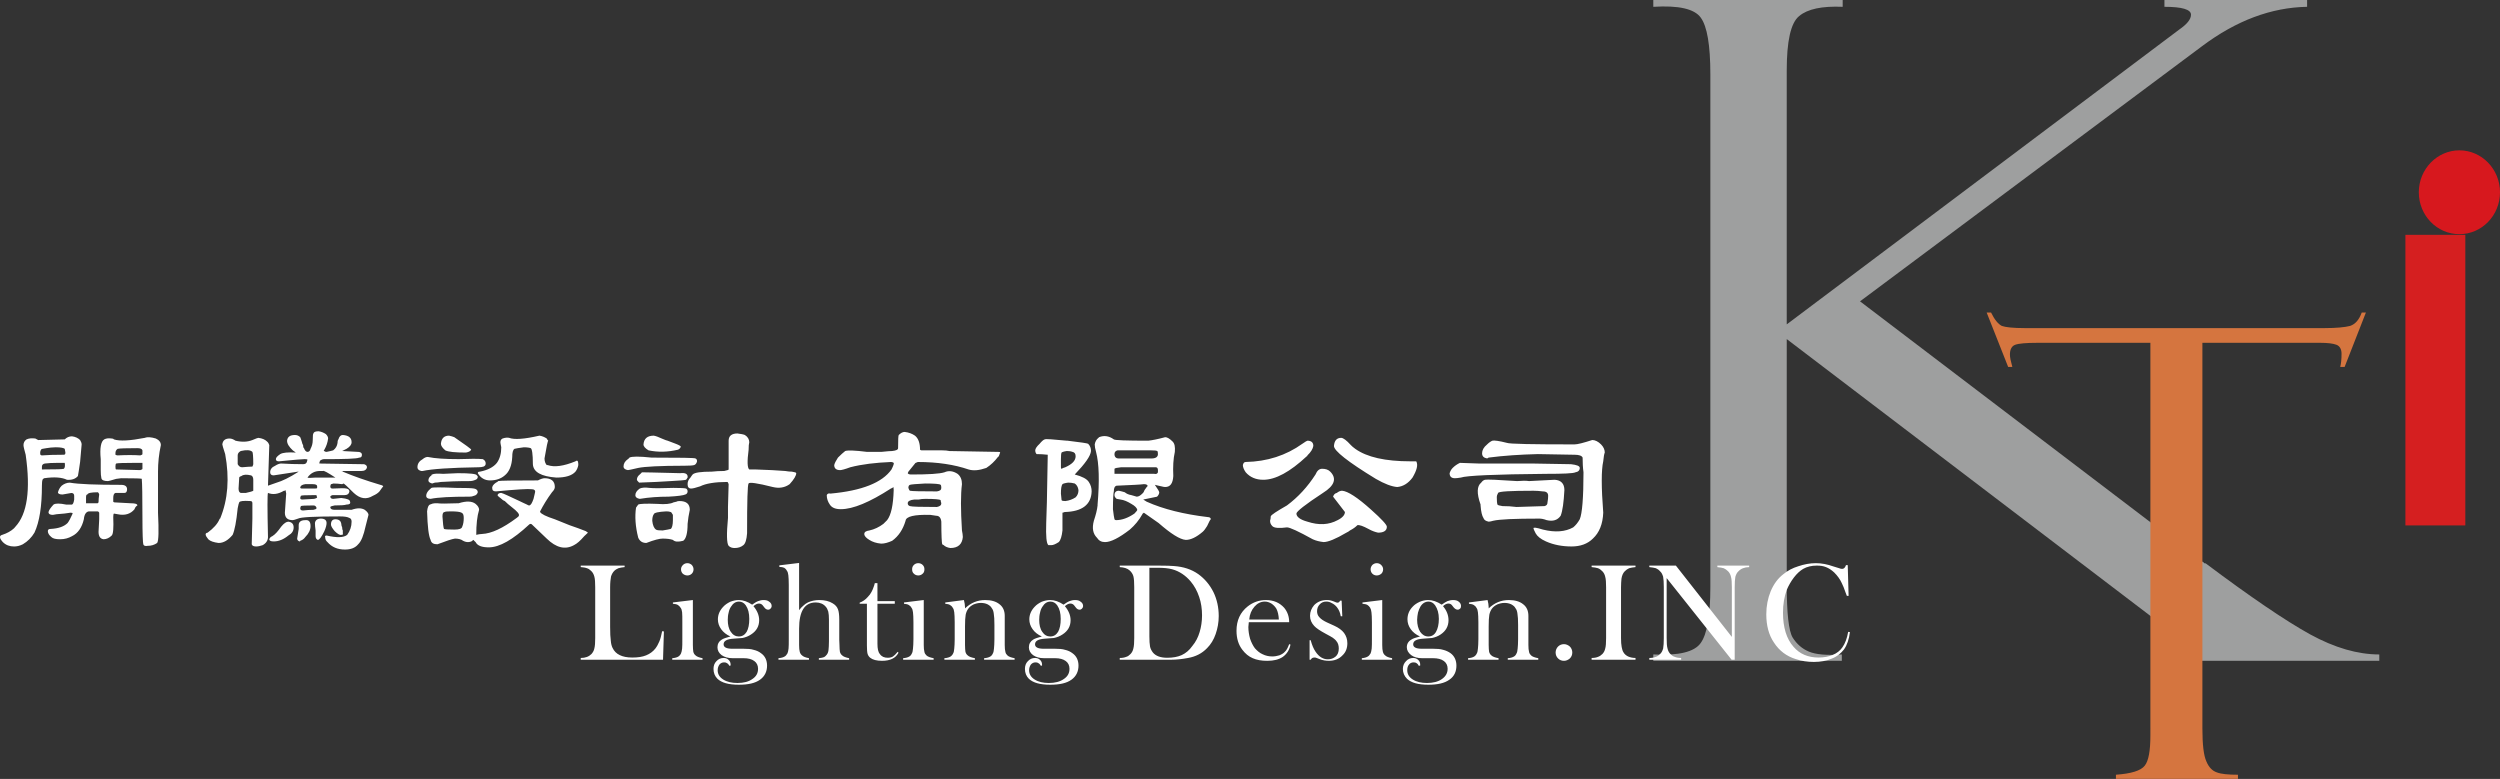 <?xml version="1.0" encoding="utf-8"?>
<!-- Generator: Adobe Illustrator 15.0.0, SVG Export Plug-In . SVG Version: 6.00 Build 0)  -->
<!DOCTYPE svg PUBLIC "-//W3C//DTD SVG 1.1//EN" "http://www.w3.org/Graphics/SVG/1.1/DTD/svg11.dtd">
<svg version="1.1" id="Layer_1" xmlns="http://www.w3.org/2000/svg" xmlns:xlink="http://www.w3.org/1999/xlink" x="0px" y="0px"
	 width="322.894px" height="100.601px" viewBox="0 0 322.894 100.601" enable-background="new 0 0 322.894 100.601"
	 xml:space="preserve">
<rect x="0" y="0" width="322.894" height="100.601" fill="#333333" stroke="none"/>
<g>
	<path fill="#9E9F9F" d="M213.534,0h24.463v0.879c-2.665-0.114-4.535,0.283-5.613,1.19c-1.104,0.879-1.614,3.26-1.614,7.059v32.768
		l50.683-38.069c1.021-0.709,1.531-1.333,1.531-1.928c0-0.68-1.162-1.02-3.431-1.02V0h18.426v0.879
		c-4.649,0.085-9.156,1.786-13.55,5.074L240.236,38.92l44.051,33.505c0.056,0.057,0.113,0.085,0.198,0.142
		c0.085,0,0.142,0.058,0.17,0.143c0.057,0.056,0.142,0.056,0.227,0.056c5.783,4.337,10.29,7.399,13.466,9.156
		c3.202,1.758,6.179,2.607,8.956,2.607v0.822h-29.026v-0.822c2.58,0,3.884-0.282,3.884-0.85c0-0.51-1.077-1.559-3.203-3.203
		l-48.188-36.681v31.72c0,3.685,0.255,5.981,0.765,6.831c0.539,0.851,1.219,1.446,2.098,1.815c0.851,0.367,2.296,0.51,4.252,0.367
		v0.822h-24.35v-0.822c3.26,0.17,5.301-0.312,6.123-1.474c0.822-1.134,1.247-3.543,1.247-7.2V9.609c0-3.798-0.425-6.236-1.247-7.341
		c-0.822-1.134-2.863-1.588-6.123-1.389V0z"/>
	<path fill="#D5753F" d="M305.575,40.365l-2.75,7.03h-0.567c0.114-0.425,0.171-0.992,0.171-1.701c0-0.595-0.227-0.992-0.651-1.162
		c-0.454-0.17-1.134-0.255-2.099-0.255h-15.222v49.861c0,2.041,0.17,3.459,0.51,4.196c0.312,0.765,0.766,1.218,1.332,1.417
		c0.567,0.227,1.503,0.312,2.75,0.312v0.538h-15.761v-0.538c1.956-0.142,3.204-0.511,3.714-1.162
		c0.511-0.623,0.737-1.955,0.737-3.94V44.277H263.14c-1.445,0-2.409,0.085-2.863,0.255c-0.453,0.17-0.68,0.595-0.68,1.276
		c0,0.34,0.112,0.878,0.312,1.587h-0.539l-2.778-7.03h0.567c0.454,0.935,0.936,1.502,1.389,1.729
		c0.454,0.17,1.446,0.284,2.978,0.284h38.721c1.531,0,2.636-0.114,3.288-0.284c0.68-0.227,1.162-0.794,1.502-1.729H305.575z"/>
	<path fill-rule="evenodd" clip-rule="evenodd" fill="#D7181E" d="M317.65,19.417c2.892,0,5.244,2.438,5.244,5.414
		c0,3.005-2.353,5.414-5.244,5.414c-2.891,0-5.243-2.409-5.243-5.414C312.407,21.855,314.759,19.417,317.65,19.417"/>
	<rect x="310.677" y="30.331" fill-rule="evenodd" clip-rule="evenodd" fill="#D51F20" width="7.738" height="37.531"/>
	<g>
		<path fill="#FFFFFF" d="M4.564,56.637C4.11,56.58,3.742,56.608,3.43,56.75c-0.255,0.17-0.397,0.424-0.397,0.737
			c0,0.198,0.113,0.624,0.283,1.247c0.652,4.563,0.199,7.654-1.332,9.298c0,0-0.057,0.057-0.17,0.198
			c-0.397,0.369-0.907,0.651-1.531,0.851C0.085,69.137,0,69.222,0,69.364c0,0.199,0.142,0.397,0.368,0.652
			c0.397,0.396,0.879,0.566,1.446,0.566c0.368,0,0.737-0.085,1.134-0.283c0.623-0.368,1.134-0.879,1.502-1.503
			c0.652-1.389,0.964-3.43,0.964-6.065c0-0.397,0.028-0.652,0.085-0.766c0-0.057,0.085-0.142,0.198-0.198
			c1.333-0.198,2.297-0.113,2.948,0.198c0.624,0.057,1.106-0.113,1.418-0.481c0.056-0.255,0.142-0.852,0.283-1.814l0.199-2.268
			c0-0.198-0.085-0.369-0.199-0.567c-0.255-0.255-0.595-0.425-1.049-0.482c-0.368,0-0.68,0.142-0.935,0.397
			c-2.098,0.057-3.231,0.085-3.43,0.085L4.564,56.637z M5.414,58.819c-0.057,0-0.142-0.028-0.198-0.085
			c-0.057-0.255-0.029-0.482,0.085-0.652c0-0.085,0.226-0.141,0.68-0.198C6.349,57.827,6.775,57.77,7.2,57.77
			c0.652,0,1.02,0.085,1.162,0.199c0,0,0.028,0.17,0.085,0.481c0,0.198-0.057,0.283-0.198,0.283
			C7.058,58.734,6.094,58.763,5.414,58.819 M7.398,59.783h0.964c0.057,0.369,0.028,0.624-0.113,0.765
			c-0.17,0.058-1.078,0.085-2.665,0.085h-0.17v-0.367c0-0.198,0.113-0.341,0.368-0.397C6.236,59.811,6.775,59.783,7.398,59.783
			 M8.532,65.168c-0.822-0.17-1.361-0.17-1.616,0c-0.368,0.397-0.595,0.709-0.652,0.964c0,0.256,0.199,0.368,0.567,0.368
			c0.057,0,0.227-0.027,0.482-0.085c0.766-0.057,1.361-0.112,1.786-0.198c0.198,0,0.283,0.028,0.283,0.113
			c-0.255,0.567-0.453,0.964-0.651,1.219c-0.454,0.454-1.163,0.709-2.183,0.766c-0.255,0-0.369,0.085-0.369,0.284
			c0,0.255,0.142,0.51,0.454,0.765c0.198,0.199,0.567,0.284,1.134,0.284c0.595,0,1.077-0.143,1.53-0.397
			c0.766-0.369,1.276-1.105,1.531-2.183c0.057-0.624,0.284-0.964,0.652-1.021h1.134c0.057,0,0.142,0.057,0.198,0.17v0.851
			l-0.085,1.616c0,0.566,0.199,0.906,0.652,0.964c0.369,0,0.737-0.17,1.049-0.482c0.199-0.199,0.255-0.964,0.199-2.381
			c0-0.255,0.028-0.396,0.085-0.454l0.482,0.085c0.935,0.199,1.672-0.027,2.182-0.651c0.057-0.198,0.17-0.368,0.369-0.482
			c0-0.198-0.284-0.283-0.851-0.283l-2.097-0.114c-0.057,0-0.114-0.027-0.17-0.085v-0.481c0-0.368,0.085-0.595,0.283-0.651h1.134
			c0.255,0,0.368-0.171,0.368-0.481c0-0.369-0.255-0.567-0.765-0.567c-3.288,0-5.499-0.085-6.633-0.284
			c-0.369,0-0.737,0.143-1.049,0.397c-0.255,0.255-0.397,0.539-0.482,0.85c0,0.171,0.199,0.284,0.596,0.284l1.133-0.198
			c0.256,0,0.369,0.142,0.369,0.368v0.482c-0.057,0.367-0.142,0.595-0.284,0.651H8.532z M11.112,64.602v-0.369
			c0-0.255,0.056-0.368,0.17-0.368c0.085-0.198,0.51-0.284,1.332-0.284c0.057,0,0.142,0.086,0.198,0.284
			c-0.056,0.368-0.085,0.709-0.085,1.02c0,0-0.056,0.058-0.113,0.114h-1.502V64.602z M14.428,56.637
			c-0.397-0.057-0.709-0.029-0.964,0.113c-0.425,0.255-0.595,1.105-0.453,2.55v1.417c0,0.454,0.028,0.795,0.085,1.05
			c0.057,0.255,0.34,0.369,0.85,0.369c0.057,0,0.425-0.086,1.049-0.284c0.057,0,0.284-0.028,0.652-0.085
			c1.786,0,2.665,0.028,2.665,0.085c0.056,0.596,0.085,2.239,0.085,4.933c0,2.154,0.056,3.345,0.113,3.515
			c0.057,0.198,0.255,0.256,0.567,0.198c0.454,0,0.85-0.113,1.219-0.368c0.198-0.256,0.227-1.56,0.113-3.912v-5.301
			c0-1.134,0.114-2.268,0.369-3.43c-0.057,0-0.057,0,0,0c0-0.369-0.227-0.652-0.652-0.85c-0.567-0.17-1.049-0.227-1.418-0.085
			c-1.899,0.368-3.231,0.453-3.996,0.198C14.655,56.665,14.542,56.637,14.428,56.637 M17.376,59.783h1.021v0.765
			c0,0.058-0.085,0.114-0.284,0.17l-3.118-0.085c-0.057,0-0.085-0.141-0.085-0.367c0-0.198,0.028-0.341,0.085-0.397
			C15.194,59.811,15.987,59.783,17.376,59.783 M17.745,57.883c0.368,0,0.595,0.086,0.652,0.283v0.482
			c0,0.057-0.085,0.114-0.284,0.17c-0.822-0.056-1.786-0.056-2.919,0c-0.086,0-0.171-0.028-0.284-0.085v-0.198
			c0-0.255,0.085-0.425,0.284-0.566C15.449,57.912,16.299,57.883,17.745,57.883 M44.192,58.251c0,0,0.17-0.085,0.567-0.282
			c0.425-0.256,0.652-0.539,0.652-0.852c0-0.566-0.369-0.878-1.134-0.935c-0.255,0-0.454,0.17-0.567,0.567
			c-0.057,0.057-0.113,0.198-0.113,0.454c-0.057,0.396-0.227,0.708-0.567,0.963c-0.17,0.058-0.454,0.114-0.851,0.199
			c-0.17,0-0.311-0.085-0.368-0.199c0,0,0.028-0.027,0.085-0.085c0.255-0.453,0.425-0.935,0.482-1.445
			c0-0.17-0.085-0.369-0.284-0.567c-0.255-0.17-0.567-0.312-0.935-0.369c-0.397,0-0.624,0.085-0.68,0.284
			c-0.057,0.056-0.085,0.34-0.085,0.85c0,0.454-0.114,0.822-0.284,1.134c-0.057,0.255-0.198,0.396-0.397,0.396
			c-0.17,0-0.34-0.17-0.453-0.482c-0.085-0.057-0.114-0.198-0.114-0.396c-0.056-0.057-0.113-0.198-0.17-0.454
			c-0.085-0.255-0.142-0.453-0.198-0.566c-0.199-0.199-0.425-0.284-0.681-0.284c-0.623,0-0.963,0.227-1.02,0.737
			c0,0.397,0.255,0.793,0.737,1.247l0.397,0.284c-1.021-0.057-1.673,0-2.013,0.198c-0.368,0.255-0.567,0.454-0.567,0.651
			c0,0.199,0.142,0.284,0.397,0.284c1.956-0.198,3.062-0.284,3.317-0.284c0.255,0,0.368,0.029,0.368,0.086
			c-0.056,0.198-0.085,0.283-0.085,0.283c-0.057,0.198-0.227,0.283-0.482,0.283c-0.935,0-1.899-0.028-2.834-0.085
			c-0.199,0-0.454,0.085-0.766,0.284c-0.453,0.198-0.652,0.48-0.652,0.85c0,0.255,0.142,0.397,0.454,0.397l3.146-0.482h0.085
			c-1.19,0.766-2.154,1.22-2.834,1.417l-1.134,0.397l0.17-5.244c-0.057-0.17-0.142-0.34-0.284-0.454
			c-0.255-0.255-0.623-0.425-1.133-0.481c-0.057,0-0.312,0.085-0.766,0.283c-0.623,0.254-1.36,0.283-2.182,0.085
			c-0.256-0.17-0.511-0.283-0.766-0.283c-0.567,0-0.879,0.255-0.935,0.765c0,0.057,0.113,0.481,0.368,1.247
			c0.567,3.09,0.369,5.868-0.652,8.334c-0.056,0-0.085,0.028-0.085,0.085c-0.255,0.595-0.765,1.162-1.53,1.729
			c-0.369,0.058-0.341,0.341,0.085,0.852c0.255,0.255,0.708,0.396,1.332,0.481c0.652,0,1.247-0.368,1.814-1.049
			c0.255-0.566,0.482-1.701,0.652-3.43c0.085-0.425,0.142-0.681,0.198-0.767c0.057-0.17,0.539-0.226,1.418-0.17
			c0.198,0,0.283,0.085,0.283,0.284v1.984c-0.056,2.098-0.085,3.203-0.085,3.316c0.057,0.198,0.255,0.283,0.567,0.283
			c0.255,0,0.539-0.057,0.851-0.17c0.453-0.255,0.68-0.624,0.68-1.049c-0.085-3.685-0.085-5.556,0-5.697
			c0.623,0.255,1.304,0.17,2.069-0.284h0.114l0.085-0.085c0,0,0.028,0.143,0.085,0.454l-0.17,2.466c0,0.652,0.34,0.964,1.02,0.964
			c0.085,0,0.283-0.057,0.68-0.198c0.369-0.198,2.183-0.283,5.414-0.283c0.567,0,0.964,0.056,1.219,0.198
			c0.199,0.057,0.284,0.227,0.284,0.481c0,0.624-0.199,1.19-0.567,1.701c-0.454,0.368-1.332,0.397-2.665,0.085
			c-0.17,0-0.255,0.085-0.17,0.283c0,0.199,0.085,0.397,0.284,0.567c0.567,0.651,1.304,0.964,2.267,0.964
			c0.766,0,1.333-0.228,1.701-0.681c0.397-0.368,0.709-1.162,0.964-2.353l0.369-1.446c0-0.17-0.142-0.396-0.482-0.651
			c-0.426-0.255-0.993-0.255-1.701,0h-2.183c-0.368,0-0.567-0.113-0.567-0.368c0.057-0.085,0.255-0.143,0.567-0.199
			c0.766,0,1.276-0.028,1.531-0.113c0.368,0,0.538-0.113,0.453-0.369c0-0.255-0.368-0.396-1.133-0.481l-1.049,0.114
			c-0.227,0-0.369-0.114-0.369-0.284c0-0.057,0.085-0.142,0.284-0.198h1.53c0.369,0,0.596-0.142,0.652-0.482
			c0-0.17-0.113-0.312-0.368-0.367c-0.199-0.058-0.794-0.058-1.814,0c-0.199,0-0.284-0.085-0.284-0.284
			c0-0.058,0.029-0.17,0.085-0.283c0.085,0,0.17-0.029,0.284-0.085c0.397,0,0.765,0.028,1.162,0.085c0,0,0.057-0.029,0.17-0.085
			c0.085,0,0.51,0.396,1.332,1.219c0.822,0.766,1.644,0.878,2.466,0.368c0.397-0.17,0.681-0.368,0.851-0.567
			c0.255-0.367,0.425-0.595,0.482-0.651c0-0.058-0.114-0.143-0.369-0.198c-1.899-0.567-3.515-1.134-4.847-1.701
			c0-0.057-0.057-0.085-0.198-0.085h1.53h1.049c0.425,0,0.68-0.17,0.737-0.481c0-0.198-0.113-0.312-0.368-0.397l-5.585-0.085
			c-0.198,0-0.255-0.028-0.198-0.085c0,0,0.028-0.113,0.085-0.283c0.085-0.057,0.198-0.142,0.397-0.199
			c2.834,0,4.393-0.057,4.649-0.197c0.255,0,0.368-0.114,0.368-0.369c0-0.198-0.113-0.312-0.368-0.368L44.192,58.251z M31.266,60.35
			c-0.255,0-0.425-0.143-0.567-0.397v-1.134c0-0.255,0.142-0.425,0.397-0.567c0.737-0.17,1.247-0.141,1.502,0.114
			c0.057,0.056,0.114,0.595,0.114,1.587c0,0.085-0.057,0.17-0.114,0.312C32.343,60.265,31.918,60.292,31.266,60.35 M31.748,63.667
			h-0.284h-0.368c-0.199-0.057-0.284-0.256-0.284-0.566l0.085-1.418c0-0.057,0.085-0.142,0.284-0.198
			c0.255-0.199,0.652-0.228,1.247-0.085c0.17,0.056,0.284,0.255,0.284,0.566v1.417C32.627,63.44,32.315,63.553,31.748,63.667
			 M40.875,65.566v0.085c0,0.085-0.141,0.141-0.396,0.198c-0.426,0-0.879,0.028-1.333,0.085c-0.255,0-0.368-0.085-0.368-0.283
			c0-0.057,0.028-0.143,0.085-0.284c0.057-0.056,0.595-0.085,1.616-0.085C40.677,65.282,40.79,65.367,40.875,65.566 M40.96,64.233
			L40.96,64.233c0,0.057-0.141,0.142-0.396,0.199l-1.503,0.085c-0.198,0-0.283-0.058-0.283-0.199c0-0.056,0.028-0.141,0.085-0.283
			c0.057-0.057,0.595-0.085,1.616-0.085h0.396C40.875,64.006,40.904,64.12,40.96,64.233 M40.96,62.901v0.114
			c0,0.056-0.085,0.085-0.283,0.085h-1.701c-0.085,0-0.142-0.029-0.198-0.085c0-0.257,0.227-0.427,0.652-0.482h0.964
			c0.368,0,0.566,0.085,0.566,0.283V62.901z M40.762,61.682c-0.624,0.057-0.964,0.057-1.049,0c0.397-0.567,0.936-0.851,1.616-0.851
			h0.397c0.056-0.085,0.595,0.198,1.587,0.851H40.762z M37.247,67.379c-0.255,0-0.567,0.198-0.935,0.652
			c-0.397,0.567-0.766,0.992-1.134,1.219c-0.199,0.085-0.34,0.198-0.397,0.397c0,0.198,0.198,0.283,0.567,0.283
			c0.652,0,1.275-0.256,1.899-0.766c0.454-0.255,0.68-0.596,0.68-1.049C37.927,67.692,37.701,67.437,37.247,67.379 M38.579,68.315
			l-0.198,1.248c0,0.17,0.113,0.311,0.312,0.368c0.056,0,0.085-0.028,0.085-0.085c0.255-0.085,0.482-0.228,0.652-0.482
			c0.453-0.453,0.68-0.935,0.68-1.417c0-0.567-0.227-0.822-0.68-0.766c-0.567,0-0.851,0.227-0.851,0.651V68.315z M40.762,68.514
			v0.736c0,0.255,0.113,0.425,0.283,0.482c0.199,0,0.482-0.369,0.851-1.134c0.198-0.454,0.283-0.794,0.283-1.05
			c0-0.368-0.255-0.566-0.737-0.566c-0.453,0-0.708,0.198-0.765,0.566C40.677,67.805,40.705,68.117,40.762,68.514 M44.192,68.117
			c-0.085-0.17-0.113-0.34-0.113-0.454c-0.057-0.396-0.312-0.595-0.766-0.595c-0.368,0-0.567,0.227-0.567,0.68
			c0,0.199,0.17,0.482,0.482,0.852c0.369,0.367,0.68,0.538,0.851,0.481c0.198,0,0.255-0.057,0.198-0.199v-0.367
			C44.22,68.429,44.192,68.315,44.192,68.117 M59.244,59.3c-1.729,0-3.062-0.085-3.997-0.282c-0.198,0-0.425,0.085-0.652,0.282
			c-0.453,0.256-0.68,0.596-0.68,1.05c0,0.255,0.17,0.396,0.482,0.481h0.198c1.134-0.255,3.543-0.425,7.2-0.481
			c0.255,0,0.482-0.028,0.652-0.085c0.198-0.085,0.284-0.198,0.284-0.397c0-0.255-0.114-0.425-0.369-0.567
			C61.738,59.244,60.69,59.244,59.244,59.3 M58.847,63.015c-1.899-0.086-2.948-0.086-3.118,0c-0.085,0.056-0.198,0.17-0.397,0.367
			c-0.17,0.198-0.283,0.426-0.283,0.652c0,0.255,0.198,0.397,0.567,0.397c0.963-0.199,2.636-0.284,5.045-0.284
			c0.199,0,0.369-0.028,0.567-0.113c0.255-0.057,0.397-0.198,0.482-0.454c0-0.255-0.17-0.425-0.482-0.48
			C60.973,63.042,60.179,63.015,58.847,63.015 M67.096,64.714c-1.332-0.623-2.098-0.991-2.353-1.048
			c-0.255,0-0.425,0.085-0.482,0.283c0,0.057,0.114,0.198,0.369,0.368c0.198,0.199,0.397,0.341,0.567,0.396
			c0.255,0.256,0.538,0.512,0.878,0.767c0.737,0.566,1.049,0.935,0.936,1.134c0,0.056-0.085,0.141-0.284,0.283
			c-1.785,1.332-3.259,2.013-4.45,2.068c-0.255,0-0.51,0.058-0.765,0.114c0-1.333,0.113-2.41,0.368-3.231
			c0-0.255-0.142-0.511-0.453-0.766c-0.454-0.369-1.191-0.396-2.183-0.085c-1.531,0.057-2.438,0.057-2.75,0h-0.312
			c-0.17,0-0.396,0.057-0.651,0.17c-0.199,0.085-0.312,0.368-0.369,0.879c0.057,1.956,0.198,3.175,0.454,3.686
			c0.085,0.396,0.368,0.566,0.878,0.566c1.134-0.426,1.871-0.681,2.268-0.736c0.425,0,0.794,0.085,1.049,0.283
			c0.425,0.227,0.85,0.227,1.219,0c0-0.085,0.028-0.113,0.113-0.113c0.057,0.056,0.142,0.17,0.284,0.283
			c0.226,0.454,0.793,0.68,1.7,0.68c1.389,0,3.118-0.992,5.216-2.948c0.057-0.056,0.114-0.085,0.199-0.085
			c0.056,0,0.113,0.029,0.17,0.085c0.255,0.256,0.907,0.852,1.899,1.815c1.219,1.189,2.381,1.474,3.515,0.85
			c0.397-0.198,0.822-0.566,1.332-1.162c0.255-0.227,0.425-0.396,0.482-0.454c0,0-0.113-0.085-0.283-0.197
			c-0.652-0.255-1.333-0.511-2.098-0.767l-1.899-0.765c-1.134-0.368-1.758-0.68-1.9-0.936v-0.085
			c0.397-0.766,0.879-1.588,1.531-2.467c0.255-0.255,0.369-0.48,0.369-0.68c0-0.765-0.454-1.134-1.333-1.134
			c-0.17,0-0.482,0.085-0.85,0.283c-3.232,0-4.932,0.028-5.131,0.086c-0.056,0.085-0.141,0.142-0.283,0.197
			c-0.369,0.255-0.539,0.511-0.482,0.767c0,0.255,0.17,0.367,0.482,0.367c2.664-0.255,4.195-0.34,4.564-0.282
			c0.368,0,0.538,0.141,0.481,0.396c0,0.058-0.085,0.341-0.198,0.852c-0.198,0.566-0.368,0.85-0.567,0.85
			c-0.057,0-0.17-0.028-0.283-0.113C67.663,64.999,67.351,64.829,67.096,64.714 M58.195,66.047c0.765,0,1.219,0.057,1.417,0.17
			c0.199,0.086,0.284,0.283,0.284,0.681c0,0.425-0.057,0.822-0.199,1.134c-0.056,0.255-0.396,0.368-1.02,0.368
			c-0.765,0-1.219-0.028-1.332-0.085c-0.085-0.198-0.142-0.737-0.199-1.615c0-0.369,0.085-0.567,0.284-0.567
			C57.486,66.076,57.742,66.047,58.195,66.047 M56.948,62.249c0.822-0.057,2.069-0.112,3.713-0.112c0.255,0,0.51-0.058,0.766-0.171
			c0.17-0.057,0.283-0.198,0.283-0.396c0-0.057-0.057-0.114-0.113-0.17c-0.057-0.199-0.879-0.284-2.466-0.284l-1.9,0.085
			c-0.737-0.056-1.219-0.028-1.417,0.085c-0.057,0-0.085,0.029-0.085,0.114c-0.255,0.17-0.397,0.396-0.397,0.651
			c0,0.198,0.17,0.312,0.482,0.397c0,0,0.142-0.057,0.368-0.114C56.381,62.333,56.636,62.306,56.948,62.249 M58.677,56.467
			c-0.198-0.086-0.425-0.142-0.68-0.199c-0.624,0-0.992,0.34-1.049,1.049c0,0.255,0.198,0.538,0.567,0.85
			c0.397,0.199,1.275,0.284,2.664,0.284c0.369-0.057,0.596-0.199,0.681-0.369C60.86,57.997,60.123,57.458,58.677,56.467
			 M64.743,57.77c0,0.821-0.198,1.503-0.567,2.013c-0.453,0.567-1.19,0.935-2.182,1.134c-0.199,0-0.284,0.058-0.284,0.198
			c0.369,0.624,0.907,0.936,1.587,0.936c0.766,0,1.418-0.227,1.9-0.651c0.567-0.454,0.907-1.247,0.963-2.381
			c0-0.567,0.085-0.907,0.284-1.049c0.198-0.058,0.595-0.114,1.219-0.199c0.453,0,0.737,0.057,0.879,0.113
			c0.17,0.058,0.283,0.766,0.283,2.069c0.057,1.021,1.077,1.588,3.033,1.729c1.191,0,2.013-0.255,2.466-0.766
			c0.199-0.255,0.312-0.539,0.369-0.85c0-0.397-0.057-0.567-0.17-0.567c-0.085,0-0.142,0.028-0.199,0.085
			c-1.53,0.623-2.721,0.793-3.6,0.482h-0.113c-0.17-0.199-0.284-0.482-0.284-0.852c0.255-1.53,0.426-2.295,0.482-2.295
			c-0.056-0.057-0.141-0.142-0.198-0.283c-0.255-0.17-0.567-0.312-0.936-0.369c-1.955,0.454-3.259,0.539-3.911,0.284
			c-0.227-0.057-0.511-0.029-0.851,0.085c-0.17,0.085-0.283,0.226-0.283,0.481C64.63,57.174,64.658,57.402,64.743,57.77
			 M84.16,59.103c-1.587-0.17-2.551-0.17-2.863,0c-0.056,0.085-0.113,0.141-0.198,0.197c-0.368,0.256-0.567,0.567-0.567,0.965
			c0,0.227,0.199,0.396,0.567,0.452c0.085,0,0.51-0.085,1.332-0.282c0.822-0.17,2.835-0.283,5.981-0.283
			c0.652,0,1.049-0.029,1.248-0.085c0.17-0.058,0.311-0.228,0.368-0.482c0-0.198-0.057-0.312-0.198-0.369
			C89.773,59.13,87.874,59.103,84.16,59.103 M86.995,63.015c-1.587,0.056-2.636,0.056-3.118,0c-0.595-0.086-0.992-0.029-1.247,0.085
			c-0.369,0.255-0.567,0.538-0.567,0.85c0,0.255,0.198,0.425,0.567,0.482c1.19-0.199,2.438-0.284,3.713-0.284
			c1.191-0.057,1.928-0.17,2.183-0.283c0.17-0.057,0.283-0.198,0.283-0.397c0-0.17-0.085-0.312-0.198-0.367
			C88.412,63.042,87.874,63.015,86.995,63.015 M85.578,69.563c0.567,0,0.992,0.056,1.332,0.17c0.255,0.255,0.68,0.283,1.332,0.113
			c0.369-0.256,0.567-0.992,0.567-2.184c0.057-0.595,0.142-1.189,0.284-1.813c0-0.766-0.454-1.135-1.333-1.135
			c-0.198,0-0.311,0.029-0.396,0.085c-0.057,0-0.17,0.029-0.369,0.085c-0.368,0.199-1.077,0.284-2.098,0.199
			c-1.389-0.057-2.211-0.028-2.466,0.085c-0.056,0.085-0.141,0.198-0.283,0.397c-0.17,1.134-0.085,2.438,0.283,3.883
			c0.199,0.454,0.539,0.681,1.049,0.681C84.501,69.733,85.181,69.563,85.578,69.563 M86.91,67.181c0,0.624-0.113,1.021-0.283,1.134
			c-0.199,0.057-0.539,0.114-1.049,0.199c-0.454,0-0.737-0.029-0.851-0.114c-0.255-0.17-0.425-0.567-0.482-1.133
			c0-0.369,0.057-0.652,0.199-0.852c0.057-0.198,0.595-0.312,1.616-0.368c0.226,0,0.425,0.028,0.567,0.085
			c0.056,0,0.141,0.113,0.283,0.368V67.181z M86.627,62.136c1.133-0.058,1.785-0.114,1.984-0.171
			c0.057-0.057,0.113-0.17,0.198-0.283c0.057-0.453-0.255-0.652-0.964-0.567c-3.089-0.085-4.733-0.113-4.932-0.113
			c-0.057,0.085-0.17,0.17-0.283,0.283c-0.255,0.199-0.369,0.426-0.369,0.681c0,0.057,0.085,0.171,0.284,0.368
			C84.104,62.278,85.464,62.221,86.627,62.136 M86.23,56.92c-0.057,0-0.312-0.085-0.766-0.283c-0.368-0.17-0.708-0.312-1.02-0.369
			c-0.822,0-1.276,0.369-1.332,1.134c0,0.255,0.226,0.51,0.652,0.765c1.218,0.255,2.466,0.228,3.798-0.085
			c0.198-0.085,0.312-0.198,0.369-0.396c0-0.057-0.199-0.198-0.652-0.368L86.23,56.92z M94.025,66.898
			c-0.198,2.068-0.17,3.288,0.085,3.6c0.198,0.198,0.454,0.283,0.765,0.283c0.454,0,0.822-0.113,1.134-0.368
			c0.255-0.198,0.425-0.709,0.482-1.531c0-4.167,0.057-6.32,0.199-6.434c0.056-0.199,1.105-0.057,3.118,0.453
			c0.822,0.199,1.559,0.085,2.182-0.368c0.567-0.624,0.851-1.105,0.851-1.418c0-0.085-0.199-0.141-0.567-0.198
			c-0.255,0-0.539-0.027-0.851-0.085c-0.963-0.085-2.239-0.142-3.883-0.199h-0.765c-0.256-0.197-0.284-1.048-0.085-2.551
			c0-0.453,0.028-0.765,0.085-0.964c0-0.368-0.199-0.708-0.567-0.935c-0.199-0.085-0.511-0.142-0.964-0.198
			c-0.737,0-1.134,0.311-1.134,0.935v3.712c0,0.058-0.198,0.114-0.567,0.199c-0.567,0-1.105,0.028-1.616,0.085
			c-1.389,0-2.211,0.113-2.466,0.368c-0.056,0.085-0.17,0.199-0.283,0.397c-0.255,0.255-0.369,0.539-0.369,0.851
			c0,0.368,0.142,0.567,0.454,0.567c0.198,0,0.567-0.085,1.162-0.284c0.737-0.368,1.928-0.567,3.487-0.567
			c0.085,0,0.141,0.085,0.198,0.284l-0.085,2.948V66.898z"/>
		<path fill="#FFFFFF" d="M121.691,58.167h-2.665c-0.057,0-0.113-0.027-0.198-0.085c0-0.821-0.199-1.446-0.652-1.813
			c-0.369-0.255-0.822-0.425-1.333-0.482c-0.255,0-0.51,0.142-0.765,0.397c-0.057,0.057-0.085,0.623-0.085,1.701
			c0,0.197-0.255,0.311-0.765,0.368c-0.17,0-0.652,0.028-1.418,0.113h-1.814c-1.559-0.199-2.523-0.227-2.834-0.113
			c-0.256,0.198-0.567,0.481-0.936,0.851c-0.255,0.396-0.425,0.708-0.482,0.963c0,0.426,0.255,0.652,0.766,0.652
			c0.17,0,0.623-0.113,1.304-0.368c1.53-0.397,3.259-0.595,5.244-0.681c0.17,0,0.311,0.057,0.368,0.113
			c0.057,0.058-0.028,0.34-0.283,0.851c-1.191,1.7-3.827,2.75-7.881,3.117c-0.255-0.056-0.396,0-0.482,0.199
			c0,0.453,0.142,0.851,0.397,1.22c0.255,0.396,0.709,0.595,1.418,0.595c1.587,0,3.741-0.907,6.463-2.665
			c0.17-0.057,0.283-0.113,0.283-0.198c0.057,0,0.085,0.142,0.085,0.397c-0.057,1.956-0.34,3.23-0.85,3.883l-0.482,0.481
			c-0.567,0.426-1.162,0.709-1.814,0.852c-0.426,0.056-0.652,0.198-0.652,0.453s0.226,0.51,0.652,0.765
			c0.397,0.256,0.907,0.426,1.53,0.482c0.454,0,0.907-0.142,1.418-0.368c0.822-0.596,1.389-1.446,1.729-2.58
			c0.057-0.567,1.134-0.822,3.203-0.766c0,0,0.255,0.028,0.765,0.113c0.369,0,0.596,0.255,0.652,0.767
			c0,1.757,0.057,2.749,0.114,2.919c0,0,0.056,0.028,0.198,0.113c0.17,0.17,0.454,0.312,0.851,0.368c0.992,0,1.53-0.481,1.615-1.417
			c0-0.255-0.056-0.539-0.113-0.85c-0.17-2.665-0.17-4.649,0-5.982c0-0.565-0.17-1.02-0.567-1.332
			c-0.567-0.368-1.134-0.453-1.701-0.197c-0.623,0.197-2.069,0.282-4.28,0.282c-0.255,0-0.397-0.056-0.454-0.17
			c0,0,0.029-0.085,0.085-0.198l0.851-1.049c0-0.057,0.141-0.112,0.368-0.198c2.551,0,4.734,0.341,6.548,0.964
			c0.652,0.198,1.389,0.113,2.296-0.198c0.567-0.369,1.078-0.852,1.503-1.417c0.085,0,0.17-0.199,0.283-0.567
			c0-0.057-0.057-0.085-0.17-0.085l-6.378-0.113C122.372,58.195,122.06,58.167,121.691,58.167 M118.659,64.517
			c0.255-0.057,0.538-0.085,0.85-0.085c1.191,0,1.871,0.056,1.984,0.17c0,0.085,0.029,0.198,0.085,0.396
			c0,0.256-0.17,0.396-0.567,0.482c-2.069,0-3.231-0.029-3.486-0.114c-0.199-0.057-0.284-0.197-0.284-0.368
			c0-0.256,0.284-0.426,0.851-0.481H118.659z M119.508,62.447c1.191,0,1.871,0.058,1.984,0.171c0.057,0.057,0.085,0.198,0.085,0.396
			c0,0.255-0.17,0.396-0.567,0.454c-2.069,0-3.231-0.028-3.486-0.085c-0.085-0.058-0.142-0.199-0.199-0.369
			c0-0.198,0.057-0.34,0.199-0.396C117.694,62.561,118.375,62.504,119.508,62.447 M137.792,56.92
			c-1.786-0.17-2.722-0.255-2.863-0.17c-0.171,0.056-0.397,0.255-0.652,0.567c-0.397,0.368-0.567,0.652-0.567,0.85
			c0,0.199,0.056,0.341,0.17,0.482c0.453,0,0.935,0.028,1.445,0.085l-0.113,6.151c-0.057,1.53-0.085,2.41-0.085,2.665
			c-0.057,1.7,0.028,2.664,0.283,2.862h0.369c0.255,0,0.567-0.142,0.964-0.396c0.255-0.255,0.397-0.766,0.482-1.502v-2.296
			c0.056,0,0.141-0.029,0.283-0.086c2.268-0.057,3.43-0.963,3.487-2.664c0-0.426-0.114-0.851-0.369-1.22
			c-0.255-0.396-0.85-0.709-1.814-0.964c1.332-1.389,2.041-2.381,2.098-3.032c0-0.368-0.114-0.681-0.369-0.936
			c-0.085-0.057-0.964-0.199-2.664-0.397H137.792z M137.026,59.301c0-0.454,0.028-0.737,0.085-0.851
			c0.057-0.057,0.284-0.142,0.681-0.198c0.226,0,0.51,0.028,0.737,0.113c0.255,0.057,0.396,0.227,0.396,0.566
			c0,0.566-0.453,1.021-1.332,1.418c-0.198,0.056-0.34,0.113-0.482,0.198c-0.057,0-0.085-0.085-0.085-0.198V59.301z M137.026,63.75
			c0-0.622,0.057-1.02,0.199-1.219c0.056-0.056,0.311-0.141,0.737-0.198c0.255,0,0.538,0.028,0.85,0.113
			c0.255,0.171,0.425,0.454,0.482,0.852c0,0.367-0.114,0.68-0.369,0.935c-0.396,0.255-0.822,0.425-1.332,0.482
			c-0.255,0-0.425-0.028-0.482-0.113C137.111,64.545,137.083,64.262,137.026,63.75 M149.159,62.618
			c0.256,0.057,0.539,0.142,0.851,0.198c0.198,0.057,0.368,0.085,0.482,0.085c0.652,0,0.992-0.454,1.049-1.417
			c-0.057-1.191,0-2.24,0.198-3.118c0.057-0.651-0.028-1.078-0.284-1.333c-0.396-0.397-0.708-0.567-0.963-0.567
			c-0.936,0.255-1.673,0.397-2.183,0.454c-2.835,0-4.337-0.057-4.45-0.17c-0.624-0.454-1.276-0.539-1.9-0.284
			c0,0-0.028,0.029-0.085,0.085c-0.255,0.199-0.425,0.482-0.481,0.851c0,0.255,0.056,0.567,0.17,0.964
			c0.396,1.502,0.453,3.771,0.198,6.804v0.112c-0.057,0.567-0.227,1.219-0.482,1.984c-0.255,0.964-0.113,1.673,0.397,2.183
			c0.255,0.397,0.595,0.567,1.049,0.567c0.737,0,1.814-0.539,3.203-1.616c0.652-0.567,1.19-1.219,1.616-1.984
			c0-0.057,0.085-0.112,0.198-0.197l1.899,1.332c1.588,1.389,2.75,2.126,3.515,2.182c0.624,0,1.361-0.34,2.183-1.048
			c0.198-0.17,0.368-0.426,0.567-0.737c0.255-0.566,0.425-0.879,0.482-0.879c0-0.17-0.142-0.284-0.397-0.284
			c-3.09-0.368-5.726-1.02-7.88-1.983l-0.454-0.283l1.786-0.369c0.198-0.198,0.283-0.397,0.283-0.567
			C149.726,63.496,149.556,63.184,149.159,62.618 M143.745,65.764c0-1.332,0.057-2.099,0.114-2.296c0-0.426,0.113-0.681,0.368-0.737
			c1.956-0.085,3.147-0.142,3.515-0.199c0.255,0,0.425,0.058,0.482,0.199c0,0.057-0.028,0.113-0.113,0.17
			c-0.057,0.085-0.142,0.198-0.284,0.397c-0.057,0.17-0.142,0.34-0.283,0.452c-0.255,0.256-0.482,0.397-0.737,0.397
			c0,0-0.227-0.056-0.681-0.198c-0.368-0.057-0.652-0.199-0.85-0.369c-0.255-0.085-0.51-0.141-0.765-0.197
			c-0.369,0-0.567,0.197-0.567,0.566c0,0.198,0.113,0.34,0.283,0.482c0,0,0.17,0.028,0.482,0.085
			c0.454,0.056,0.907,0.255,1.417,0.566c0.454,0.256,0.709,0.511,0.766,0.766c0,0.057-0.114,0.227-0.369,0.481
			c-0.822,0.567-1.616,0.851-2.381,0.851c-0.057,0-0.142-0.028-0.198-0.113C143.887,66.898,143.83,66.444,143.745,65.764
			 M148.706,60.35h0.567c0.17,0,0.283,0.113,0.283,0.368v0.284c-0.085,0.197-0.226,0.255-0.482,0.197h-5.13v-0.368v-0.283
			c0.056-0.085,0.34-0.143,0.85-0.198h3.033H148.706z M145.757,58.167h2.948c0.425,0,0.68,0.028,0.737,0.086
			c0.085,0,0.113,0.142,0.113,0.396c0,0.369-0.283,0.567-0.85,0.567h-4.195c-0.369,0-0.567-0.198-0.567-0.567
			c0-0.255,0.141-0.425,0.397-0.482H145.757z M160.895,59.669c-0.199,0-0.312,0.142-0.369,0.396c0,0.255,0.114,0.567,0.369,0.937
			c0.567,0.651,1.332,0.964,2.268,0.964c1.587,0,3.458-1.021,5.612-3.034c0.057,0,0.085-0.028,0.085-0.113
			c0.454-0.425,0.709-0.85,0.766-1.219c0-0.453-0.256-0.68-0.766-0.68c-0.057,0-0.283,0.142-0.652,0.397
			C166.111,58.819,163.672,59.613,160.895,59.669 M176.741,68.315c0.453,0.255,0.85,0.397,1.247,0.482
			c0.736,0,1.134-0.256,1.134-0.766c0-0.255-0.681-0.992-2.013-2.183c-1.758-1.587-3.033-2.409-3.771-2.466
			c-0.198,0-0.425,0.085-0.68,0.282c-0.255,0.058-0.397,0.228-0.482,0.482l1.53,1.984c0,0.368-0.311,0.736-0.935,1.049
			c-1.162,0.624-2.438,0.681-3.912,0.199c-0.936-0.256-1.417-0.624-1.417-1.05c0-0.255,1.134-1.161,3.43-2.665
			c1.502-0.935,1.813-1.87,0.935-2.749c-0.255-0.255-0.595-0.368-1.049-0.368c-0.368,0-0.651,0.255-0.85,0.736
			c-1.021,1.588-2.239,2.92-3.686,3.997c-1.332,0.766-2.041,1.219-2.098,1.417c0,0.199-0.028,0.369-0.085,0.567
			c0,0.255,0.085,0.481,0.284,0.681c0.227,0.255,0.879,0.312,1.898,0.17c0.369,0,1.475,0.511,3.317,1.53
			c0.425,0.199,0.907,0.312,1.417,0.369c0.567,0,1.559-0.397,2.948-1.219c0.17-0.085,0.34-0.17,0.453-0.283
			c0.396-0.199,0.709-0.426,0.964-0.682C175.578,67.777,176.059,67.947,176.741,68.315 M182.155,59.583
			c-3.232,0-5.613-0.537-7.115-1.614c-0.255-0.199-0.454-0.34-0.567-0.482c-0.566-0.624-0.991-0.936-1.247-0.936
			c-0.566,0-0.879,0.341-0.936,1.049c0,0.624,1.786,2.041,5.414,4.252c1.134,0.652,2.041,0.992,2.75,1.049
			c0.737-0.057,1.417-0.454,1.984-1.219c0.566-0.964,0.736-1.645,0.481-2.099H182.155z M195.306,59.868h-4.279
			c-1.39-0.057-2.211-0.085-2.467-0.085c-0.367,0.17-0.68,0.397-0.935,0.652c-0.199,0.198-0.312,0.425-0.396,0.68
			c0,0.425,0.226,0.652,0.68,0.652c0.17,0,0.425-0.028,0.765-0.085c0.737-0.255,4.422-0.425,10.999-0.482
			c2.269,0,3.543-0.057,3.798-0.197c0.369-0.058,0.567-0.256,0.567-0.567c0-0.255-0.397-0.397-1.134-0.482l-4.848-0.085H195.306z
			 M197.49,62.136c-0.397-0.058-0.879-0.058-1.531,0c-2.522-0.17-3.911-0.228-4.166-0.17c-0.199,0.056-0.341,0.17-0.482,0.367
			c-0.566,0.454-0.596,1.39-0.085,2.836v0.112c0.057,0.822,0.198,1.361,0.368,1.616c0.085,0.255,0.284,0.397,0.681,0.482
			c0.17,0,0.368-0.058,0.566-0.114c0.822-0.198,2.808-0.283,5.981-0.283c0.256,0,0.566,0.057,0.936,0.198
			c0.822,0.199,1.417,0,1.814-0.567c0.255-0.651,0.396-1.757,0.481-3.315c0-0.822-0.425-1.276-1.247-1.332
			C199.786,62.022,198.68,62.079,197.49,62.136 M194.059,65.367c-0.367-0.057-0.595-0.112-0.651-0.197
			c-0.057-0.171-0.085-0.482-0.085-0.937c0-0.198,0.057-0.368,0.17-0.567c0.085-0.197,1.588-0.282,4.563-0.282
			c0.369,0,0.794,0.027,1.22,0.085c0.454,0,0.68,0.197,0.68,0.566c0,0.255-0.028,0.538-0.085,0.851c0,0.284-0.141,0.425-0.397,0.481
			l-3.6,0.114C195.25,65.395,194.626,65.367,194.059,65.367 M198.624,58.649l4.734,0.085c0.566,0,0.935,0.113,1.049,0.369
			c0,0.652,0.027,1.275,0.113,1.899c0,3.287-0.171,5.328-0.482,6.065c-0.255,0.453-0.538,0.794-0.85,1.049
			c-1.021,0.567-2.325,0.681-3.912,0.283c-0.822-0.255-1.22-0.312-1.22-0.17c0,0.057,0.085,0.284,0.284,0.652
			c0.198,0.368,0.623,0.736,1.332,1.049c1.021,0.453,2.126,0.651,3.316,0.651c1.134,0,2.069-0.34,2.75-1.021
			c0.821-0.765,1.275-1.87,1.332-3.344c-0.255-3.289-0.255-5.5,0-6.635c0.057-0.565,0.113-0.935,0.199-1.133
			c0-0.369-0.171-0.736-0.482-1.049c-0.369-0.369-0.766-0.567-1.134-0.567c-1.134,0.368-1.899,0.567-2.296,0.567
			c-5.499,0-8.392-0.057-8.731-0.199c-0.992-0.255-1.644-0.34-1.871-0.283c-0.198,0.085-0.425,0.227-0.68,0.482
			c-0.454,0.368-0.652,0.765-0.652,1.134c0,0.396,0.198,0.596,0.652,0.681c0,0,0.057-0.028,0.198-0.113
			C194.23,58.847,196.356,58.706,198.624,58.649"/>
		<path fill="#FFFFFF" d="M75.005,85.209v-0.227c0.595,0,1.049-0.171,1.389-0.511c0.17-0.198,0.312-0.425,0.368-0.708
			c0.085-0.312,0.114-0.766,0.114-1.361v-6.548c0-0.624-0.029-1.105-0.114-1.389c-0.085-0.312-0.226-0.567-0.425-0.737
			c-0.17-0.17-0.34-0.283-0.538-0.34c-0.227-0.085-0.482-0.114-0.794-0.142v-0.198h5.669v0.198
			c-0.312,0.027-0.595,0.085-0.794,0.142c-0.198,0.085-0.396,0.198-0.538,0.34c-0.199,0.198-0.34,0.454-0.425,0.737
			c-0.057,0.312-0.114,0.765-0.114,1.389v5.131c0,0.793,0.029,1.36,0.085,1.758c0.029,0.396,0.114,0.709,0.227,0.936
			c0.199,0.425,0.51,0.737,0.936,0.936c0.396,0.197,0.935,0.312,1.615,0.312c0.709,0,1.304-0.085,1.786-0.284
			c0.482-0.198,0.879-0.48,1.191-0.878c0.198-0.255,0.368-0.567,0.51-0.907c0.142-0.312,0.255-0.766,0.368-1.333l0.227,0.029
			l-0.113,3.656H75.005z M86.91,77.811l2.58-0.312v5.131v0.68c0,0.397,0.028,0.681,0.057,0.879c0.056,0.198,0.141,0.34,0.283,0.453
			c0.17,0.17,0.482,0.284,0.907,0.369v0.198h-3.912v-0.198c0.369-0.028,0.624-0.113,0.766-0.199
			c0.141-0.085,0.283-0.226,0.368-0.425c0.057-0.141,0.114-0.34,0.142-0.623c0.028-0.284,0.028-0.681,0.028-1.19v-2.212
			c0-0.595,0-1.02-0.028-1.275c-0.028-0.255-0.085-0.453-0.198-0.595c-0.114-0.171-0.227-0.283-0.369-0.368s-0.34-0.114-0.624-0.143
			V77.811z M88.781,74.325c-0.226,0-0.425-0.085-0.595-0.228c-0.142-0.141-0.227-0.34-0.227-0.565c0-0.228,0.085-0.397,0.255-0.567
			c0.142-0.143,0.341-0.228,0.567-0.228c0.227,0,0.397,0.085,0.567,0.228c0.142,0.17,0.227,0.34,0.227,0.567
			c0,0.226-0.085,0.425-0.227,0.565C89.206,74.24,89.008,74.325,88.781,74.325 M94.366,85.946l-0.142,0.058
			c-0.114-0.17-0.199-0.283-0.312-0.34c-0.113-0.085-0.227-0.114-0.369-0.114c-0.255,0-0.453,0.086-0.623,0.284
			c-0.142,0.198-0.227,0.453-0.227,0.736c0,0.482,0.227,0.88,0.709,1.19c0.482,0.312,1.105,0.454,1.842,0.454
			c0.822,0,1.446-0.17,1.928-0.51c0.51-0.34,0.737-0.767,0.737-1.332c0-0.427-0.17-0.767-0.482-0.993
			c-0.34-0.255-0.794-0.368-1.389-0.368h-1.417c-0.596,0-1.049-0.142-1.418-0.396c-0.368-0.283-0.538-0.624-0.538-1.021
			c0-0.426,0.198-0.766,0.567-0.993c0.226-0.141,0.595-0.255,1.105-0.396c-0.51-0.228-0.907-0.539-1.19-0.937
			c-0.284-0.396-0.426-0.822-0.426-1.274c0-0.597,0.227-1.135,0.681-1.616c0.255-0.284,0.567-0.482,0.907-0.652
			c0.368-0.142,0.737-0.227,1.105-0.227c0.567,0,1.134,0.199,1.729,0.595c0.284-0.198,0.539-0.368,0.766-0.453
			s0.453-0.142,0.708-0.142c0.312,0,0.539,0.057,0.709,0.199c0.227,0.141,0.34,0.34,0.34,0.565c0,0.143-0.056,0.256-0.141,0.341
			s-0.17,0.142-0.312,0.142c-0.199,0-0.369-0.113-0.51-0.312l-0.199-0.256c-0.113-0.141-0.283-0.226-0.482-0.226
			c-0.227,0-0.453,0.112-0.708,0.34c0.481,0.566,0.737,1.189,0.737,1.813c0,0.766-0.341,1.39-1.049,1.843
			c-0.34,0.227-0.709,0.368-1.106,0.453c-0.113,0-0.482,0.028-1.134,0.085c-0.878,0.058-1.304,0.284-1.304,0.737
			c0,0.369,0.369,0.567,1.106,0.567h1.474c0.51,0,0.964,0.027,1.304,0.142c0.368,0.085,0.68,0.228,0.935,0.425
			c0.539,0.368,0.794,0.936,0.794,1.616c0,0.766-0.312,1.39-0.907,1.814c-0.624,0.453-1.531,0.651-2.75,0.651
			c-1.304,0-2.211-0.255-2.749-0.766c-0.34-0.34-0.511-0.765-0.511-1.275c0-0.396,0.114-0.736,0.369-0.991
			c0.255-0.284,0.567-0.426,0.935-0.426c0.284,0,0.482,0.085,0.652,0.255c0.17,0.142,0.256,0.368,0.256,0.623V85.946z M93.997,80.05
			c0,0.624,0.113,1.162,0.397,1.559c0.255,0.397,0.623,0.597,1.02,0.597c0.454,0,0.766-0.199,1.021-0.597
			c0.227-0.396,0.34-0.963,0.34-1.672c0-0.736-0.142-1.304-0.454-1.758c-0.226-0.311-0.51-0.48-0.878-0.48
			c-0.426,0-0.766,0.226-1.021,0.65c-0.142,0.199-0.255,0.454-0.312,0.767C94.025,79.427,93.997,79.738,93.997,80.05
			 M103.209,72.709v6.094c0.198-0.255,0.396-0.454,0.567-0.595c0.141-0.143,0.34-0.284,0.566-0.397
			c0.426-0.199,0.936-0.312,1.474-0.312c0.709,0,1.276,0.142,1.73,0.425c0.34,0.199,0.567,0.454,0.68,0.766
			c0.113,0.283,0.17,0.737,0.17,1.332v2.608l0.028,0.68c0,0.397,0.029,0.681,0.057,0.879c0.057,0.198,0.142,0.34,0.284,0.453
			c0.17,0.17,0.481,0.284,0.907,0.369v0.198h-3.912v-0.198c0.312-0.028,0.538-0.085,0.68-0.142c0.114-0.058,0.227-0.17,0.34-0.312
			c0.114-0.141,0.199-0.34,0.227-0.595c0.028-0.255,0.057-0.624,0.057-1.134v-2.807c0-0.425-0.029-0.765-0.085-1.021
			c-0.085-0.255-0.17-0.481-0.34-0.652c-0.284-0.34-0.737-0.538-1.276-0.538c-1.446,0-2.154,1.134-2.154,3.401v1.446v0.651
			c0,0.397,0.028,0.681,0.085,0.879c0.056,0.198,0.141,0.34,0.283,0.453c0.17,0.17,0.454,0.284,0.907,0.369v0.198h-3.94v-0.198
			c0.369-0.028,0.624-0.113,0.765-0.199c0.17-0.085,0.284-0.226,0.397-0.425c0.057-0.141,0.114-0.34,0.142-0.623
			c0.028-0.284,0.028-0.681,0.028-1.19v-7.002c0-0.596-0.028-1.021-0.056-1.275c-0.029-0.255-0.085-0.454-0.199-0.595
			c-0.085-0.17-0.198-0.284-0.34-0.369c-0.142-0.058-0.368-0.113-0.624-0.113V73.02L103.209,72.709z M113.329,77.641h2.24v0.34
			h-2.24v5.159c0,0.624,0.085,1.077,0.312,1.332c0.113,0.17,0.255,0.284,0.425,0.369c0.199,0.085,0.397,0.113,0.596,0.113
			c0.283,0,0.51-0.057,0.68-0.17s0.368-0.312,0.595-0.596l0.114,0.113c-0.199,0.369-0.454,0.624-0.822,0.794
			c-0.341,0.17-0.794,0.255-1.304,0.255c-0.709,0-1.219-0.142-1.531-0.396c-0.17-0.143-0.284-0.312-0.34-0.511
			c-0.057-0.197-0.085-0.566-0.085-1.076v-5.387h-0.936v-0.142c0.369-0.141,0.737-0.368,1.049-0.737
			c0.198-0.198,0.369-0.425,0.482-0.651c0.113-0.198,0.227-0.482,0.34-0.822l0.085-0.312h0.34V77.641z M116.759,77.811l2.551-0.312
			v5.131v0.68c0,0.397,0.029,0.681,0.085,0.879c0.029,0.198,0.142,0.34,0.256,0.453c0.17,0.17,0.481,0.284,0.935,0.369v0.198h-3.94
			v-0.198c0.368-0.028,0.623-0.113,0.765-0.199c0.17-0.085,0.284-0.226,0.369-0.425c0.085-0.141,0.113-0.34,0.141-0.623
			c0.029-0.284,0.057-0.681,0.057-1.19v-2.212c0-0.595-0.028-1.02-0.057-1.275c-0.028-0.255-0.085-0.453-0.198-0.595
			c-0.085-0.171-0.227-0.283-0.368-0.368c-0.142-0.085-0.341-0.114-0.596-0.143V77.811z M118.602,74.325
			c-0.227,0-0.425-0.085-0.567-0.228c-0.17-0.141-0.227-0.34-0.227-0.565c0-0.228,0.057-0.397,0.227-0.567
			c0.142-0.143,0.34-0.228,0.567-0.228s0.425,0.085,0.567,0.228c0.17,0.17,0.226,0.34,0.226,0.567c0,0.226-0.056,0.425-0.226,0.565
			C119.027,74.24,118.829,74.325,118.602,74.325 M124.498,77.5c0.085,0.34,0.142,0.651,0.142,0.936v0.142
			c0.737-0.708,1.587-1.077,2.607-1.077c0.766,0,1.389,0.17,1.843,0.539c0.453,0.34,0.68,0.85,0.68,1.502v3.77
			c0,0.397,0.029,0.681,0.085,0.879c0.029,0.198,0.142,0.34,0.255,0.453c0.17,0.17,0.482,0.284,0.936,0.369v0.198h-3.94v-0.198
			c0.368-0.028,0.623-0.113,0.765-0.199c0.17-0.085,0.283-0.226,0.369-0.425c0.085-0.141,0.113-0.34,0.141-0.623
			c0.029-0.284,0.057-0.681,0.057-1.19v-1.871c0-0.652-0.028-1.135-0.085-1.445c-0.028-0.284-0.113-0.539-0.255-0.709
			c-0.114-0.228-0.312-0.369-0.567-0.51c-0.255-0.114-0.539-0.17-0.851-0.17c-0.34,0-0.651,0.085-0.935,0.197
			c-0.283,0.143-0.51,0.312-0.68,0.539c-0.17,0.227-0.284,0.511-0.34,0.793c-0.057,0.312-0.085,0.822-0.085,1.503v1.758v0.651
			c0,0.397,0.028,0.681,0.056,0.879c0.057,0.198,0.142,0.34,0.284,0.453c0.17,0.17,0.482,0.284,0.935,0.369v0.198h-3.94v-0.198
			c0.368-0.028,0.624-0.113,0.765-0.199c0.142-0.085,0.284-0.226,0.369-0.425c0.085-0.141,0.113-0.34,0.142-0.623
			c0.028-0.284,0.056-0.681,0.056-1.19v-2.212c0-0.595-0.028-1.02-0.056-1.275c-0.029-0.255-0.085-0.453-0.199-0.595
			c-0.085-0.171-0.227-0.283-0.368-0.368c-0.142-0.085-0.341-0.114-0.596-0.143v-0.17L124.498,77.5z M134.589,85.946l-0.142,0.058
			c-0.113-0.17-0.198-0.283-0.311-0.34c-0.114-0.085-0.227-0.114-0.369-0.114c-0.255,0-0.453,0.086-0.624,0.284
			c-0.141,0.198-0.226,0.453-0.226,0.736c0,0.482,0.226,0.88,0.708,1.19c0.482,0.312,1.106,0.454,1.843,0.454
			c0.794,0,1.446-0.17,1.927-0.51c0.511-0.34,0.737-0.767,0.737-1.332c0-0.427-0.17-0.767-0.481-0.993
			c-0.341-0.255-0.794-0.368-1.389-0.368h-1.418c-0.595,0-1.049-0.142-1.417-0.396c-0.369-0.283-0.539-0.624-0.539-1.021
			c0-0.426,0.199-0.766,0.567-0.993c0.227-0.141,0.596-0.255,1.106-0.396c-0.51-0.228-0.907-0.539-1.191-0.937
			c-0.283-0.396-0.425-0.822-0.425-1.274c0-0.597,0.227-1.135,0.68-1.616c0.255-0.284,0.567-0.482,0.907-0.652
			c0.369-0.142,0.737-0.227,1.106-0.227c0.567,0,1.134,0.199,1.729,0.595c0.284-0.198,0.539-0.368,0.765-0.453
			c0.227-0.085,0.454-0.142,0.709-0.142c0.312,0,0.539,0.057,0.709,0.199c0.227,0.141,0.34,0.34,0.34,0.565
			c0,0.143-0.057,0.256-0.142,0.341s-0.17,0.142-0.312,0.142c-0.198,0-0.368-0.113-0.51-0.312l-0.198-0.256
			c-0.114-0.141-0.284-0.226-0.482-0.226c-0.227,0-0.454,0.112-0.709,0.34c0.482,0.566,0.737,1.189,0.737,1.813
			c0,0.766-0.34,1.39-1.049,1.843c-0.34,0.227-0.708,0.368-1.105,0.453c-0.114,0-0.482,0.028-1.134,0.085
			c-0.879,0.058-1.304,0.284-1.304,0.737c0,0.369,0.369,0.567,1.106,0.567h1.474c0.51,0,0.963,0.027,1.304,0.142
			c0.368,0.085,0.68,0.228,0.935,0.425c0.539,0.368,0.794,0.936,0.794,1.616c0,0.766-0.312,1.39-0.907,1.814
			c-0.624,0.453-1.531,0.651-2.75,0.651c-1.304,0-2.211-0.255-2.75-0.766c-0.34-0.34-0.51-0.765-0.51-1.275
			c0-0.396,0.114-0.736,0.369-0.991c0.255-0.284,0.567-0.426,0.935-0.426c0.284,0,0.482,0.085,0.652,0.255
			c0.17,0.142,0.255,0.368,0.255,0.623V85.946z M134.221,80.05c0,0.624,0.113,1.162,0.396,1.559
			c0.256,0.397,0.624,0.597,1.021,0.597c0.454,0,0.765-0.199,1.02-0.597c0.227-0.396,0.341-0.963,0.341-1.672
			c0-0.736-0.142-1.304-0.454-1.758c-0.227-0.311-0.51-0.48-0.879-0.48c-0.425,0-0.765,0.226-1.02,0.65
			c-0.142,0.199-0.255,0.454-0.312,0.767C134.249,79.427,134.221,79.738,134.221,80.05 M144.624,84.983
			c0.34,0,0.623-0.057,0.822-0.142c0.227-0.057,0.397-0.199,0.567-0.369s0.312-0.425,0.368-0.708
			c0.085-0.312,0.114-0.766,0.114-1.361v-6.548c0-0.651-0.029-1.134-0.114-1.445c-0.085-0.283-0.255-0.538-0.482-0.737
			c-0.283-0.255-0.708-0.397-1.275-0.425v-0.198h4.904c1.077,0,1.757,0.028,2.069,0.056c1.247,0.085,2.296,0.427,3.175,1.049
			c0.822,0.596,1.474,1.361,1.956,2.325c0.453,0.936,0.68,1.984,0.68,3.089c0,0.822-0.142,1.589-0.397,2.325
			c-0.255,0.737-0.623,1.332-1.105,1.814c-0.652,0.68-1.474,1.104-2.466,1.275c-0.737,0.142-1.474,0.227-2.24,0.227h-6.576V84.983z
			 M148.451,73.333v8.844c0,0.567,0.028,1.021,0.085,1.333c0.056,0.283,0.198,0.538,0.368,0.765
			c0.369,0.453,0.992,0.681,1.843,0.681c0.737,0,1.36-0.113,1.87-0.34c0.539-0.256,0.993-0.624,1.389-1.191
			c0.426-0.51,0.737-1.105,0.936-1.785c0.198-0.652,0.312-1.389,0.312-2.155c0-0.821-0.114-1.644-0.369-2.381
			c-0.255-0.765-0.623-1.444-1.105-2.012c-0.652-0.766-1.446-1.304-2.353-1.559c-0.51-0.143-1.134-0.199-1.899-0.199H148.451z
			 M161.292,80.362c-0.029,0.284-0.057,0.511-0.057,0.624c0,0.511,0.085,1.021,0.227,1.53c0.17,0.482,0.368,0.879,0.623,1.219
			c0.284,0.312,0.596,0.597,0.992,0.767c0.397,0.198,0.822,0.283,1.248,0.283c0.311,0,0.623-0.058,0.907-0.143
			c0.283-0.113,0.538-0.255,0.708-0.453c0.227-0.198,0.396-0.539,0.566-0.992l0.17,0.057c-0.141,0.709-0.481,1.219-0.991,1.588
			c-0.511,0.34-1.162,0.51-2.013,0.51c-0.736,0-1.36-0.113-1.871-0.34c-0.539-0.227-0.963-0.595-1.333-1.077
			c-0.51-0.651-0.765-1.474-0.765-2.466c0-1.333,0.482-2.382,1.446-3.147c0.68-0.537,1.474-0.821,2.353-0.821
			c0.481,0,0.936,0.085,1.332,0.255c0.397,0.17,0.737,0.425,1.021,0.737c0.425,0.51,0.651,1.134,0.651,1.87H161.292z
			 M165.174,80.022c-0.027-0.595-0.142-1.049-0.312-1.389c-0.17-0.284-0.397-0.51-0.652-0.68c-0.283-0.17-0.566-0.255-0.85-0.255
			c-0.51,0-0.964,0.226-1.332,0.65c-0.397,0.454-0.624,0.993-0.681,1.673H165.174z M169.143,85.209v-2.523h0.142
			c0.17,0.624,0.369,1.106,0.624,1.476c0.453,0.68,0.992,0.991,1.587,0.991c0.397,0,0.709-0.113,0.992-0.341
			c0.284-0.226,0.426-0.595,0.426-1.048c0-0.369-0.085-0.709-0.312-0.964c-0.114-0.17-0.284-0.284-0.454-0.425
			c-0.17-0.114-0.482-0.284-0.907-0.511c-0.737-0.396-1.247-0.737-1.502-1.021c-0.34-0.369-0.539-0.794-0.539-1.304
			c0-0.539,0.199-0.992,0.539-1.39c0.425-0.425,0.964-0.651,1.644-0.651c0.283,0,0.567,0.057,0.851,0.17l0.284,0.114
			c0.112,0.056,0.17,0.056,0.255,0.056c0.112,0,0.227-0.085,0.312-0.255h0.198l0.085,2.013h-0.198
			c-0.057-0.284-0.113-0.511-0.199-0.681c-0.085-0.17-0.17-0.34-0.312-0.51c-0.198-0.228-0.396-0.397-0.652-0.511
			c-0.226-0.142-0.48-0.197-0.708-0.197c-0.34,0-0.624,0.112-0.851,0.367c-0.226,0.228-0.34,0.539-0.34,0.879
			c0,0.283,0.085,0.567,0.312,0.793c0.198,0.228,0.539,0.454,0.964,0.652l0.936,0.426c0.566,0.255,0.992,0.567,1.275,0.936
			c0.283,0.396,0.426,0.822,0.426,1.332c0,0.624-0.198,1.163-0.624,1.559c-0.453,0.482-1.048,0.709-1.757,0.709
			c-0.397,0-0.795-0.057-1.22-0.227c-0.255-0.085-0.396-0.17-0.453-0.17c-0.057-0.028-0.113-0.028-0.198-0.028
			c-0.228,0-0.368,0.085-0.482,0.283H169.143z M175.975,77.811l2.551-0.312v5.131v0.68c0,0.397,0.029,0.681,0.085,0.879
			c0.057,0.198,0.142,0.34,0.284,0.453c0.17,0.17,0.453,0.284,0.906,0.369v0.198h-3.911v-0.198c0.34-0.028,0.595-0.113,0.736-0.199
			c0.17-0.085,0.283-0.226,0.397-0.425c0.056-0.141,0.112-0.34,0.142-0.623c0.028-0.284,0.028-0.681,0.028-1.19v-2.212
			c0-0.595-0.028-1.02-0.058-1.275c-0.027-0.255-0.085-0.453-0.17-0.595c-0.112-0.171-0.227-0.283-0.367-0.368
			c-0.143-0.085-0.369-0.114-0.624-0.143V77.811z M177.818,74.325c-0.228,0-0.426-0.085-0.567-0.228
			c-0.142-0.141-0.227-0.34-0.227-0.565c0-0.228,0.085-0.397,0.227-0.567c0.17-0.143,0.34-0.228,0.567-0.228
			c0.226,0,0.425,0.085,0.565,0.228c0.172,0.17,0.257,0.34,0.257,0.567c0,0.226-0.085,0.425-0.228,0.565
			C178.243,74.24,178.043,74.325,177.818,74.325 M183.43,85.946l-0.171,0.058c-0.085-0.17-0.197-0.283-0.282-0.34
			c-0.114-0.085-0.228-0.114-0.397-0.114c-0.227,0-0.454,0.086-0.596,0.284c-0.17,0.198-0.227,0.453-0.227,0.736
			c0,0.482,0.227,0.88,0.708,1.19c0.482,0.312,1.106,0.454,1.844,0.454c0.794,0,1.444-0.17,1.927-0.51
			c0.481-0.34,0.737-0.767,0.737-1.332c0-0.427-0.171-0.767-0.481-0.993c-0.341-0.255-0.794-0.368-1.418-0.368h-1.417
			c-0.567,0-1.049-0.142-1.389-0.396c-0.369-0.283-0.567-0.624-0.567-1.021c0-0.426,0.198-0.766,0.595-0.993
			c0.199-0.141,0.567-0.255,1.106-0.396c-0.51-0.228-0.907-0.539-1.191-0.937c-0.283-0.396-0.425-0.822-0.425-1.274
			c0-0.597,0.198-1.135,0.652-1.616c0.255-0.284,0.566-0.482,0.935-0.652c0.341-0.142,0.709-0.227,1.078-0.227
			c0.566,0,1.162,0.199,1.757,0.595c0.284-0.198,0.539-0.368,0.737-0.453c0.227-0.085,0.481-0.142,0.737-0.142
			c0.283,0,0.539,0.057,0.709,0.199c0.197,0.141,0.312,0.34,0.312,0.565c0,0.143-0.029,0.256-0.114,0.341s-0.197,0.142-0.312,0.142
			c-0.198,0-0.368-0.113-0.538-0.312l-0.199-0.256c-0.113-0.141-0.255-0.226-0.481-0.226c-0.198,0-0.453,0.112-0.681,0.34
			c0.482,0.566,0.709,1.189,0.709,1.813c0,0.766-0.34,1.39-1.021,1.843c-0.34,0.227-0.708,0.368-1.105,0.453
			c-0.142,0-0.51,0.028-1.134,0.085c-0.879,0.058-1.304,0.284-1.304,0.737c0,0.369,0.369,0.567,1.105,0.567h1.475
			c0.51,0,0.935,0.027,1.303,0.142c0.341,0.085,0.652,0.228,0.936,0.425c0.511,0.368,0.766,0.936,0.766,1.616
			c0,0.766-0.283,1.39-0.907,1.814c-0.623,0.453-1.531,0.651-2.721,0.651c-1.305,0-2.211-0.255-2.75-0.766
			c-0.34-0.34-0.538-0.765-0.538-1.275c0-0.396,0.141-0.736,0.396-0.991c0.255-0.284,0.567-0.426,0.936-0.426
			c0.255,0,0.481,0.085,0.651,0.255c0.17,0.142,0.256,0.368,0.256,0.623V85.946z M183.033,80.05c0,0.624,0.142,1.162,0.397,1.559
			c0.283,0.397,0.623,0.597,1.049,0.597c0.425,0,0.765-0.199,0.992-0.597c0.227-0.396,0.368-0.963,0.368-1.672
			c0-0.736-0.171-1.304-0.481-1.758c-0.228-0.311-0.511-0.48-0.852-0.48c-0.425,0-0.793,0.226-1.049,0.65
			c-0.113,0.199-0.226,0.454-0.311,0.767C183.089,79.427,183.033,79.738,183.033,80.05 M192.131,77.5
			c0.085,0.34,0.143,0.651,0.143,0.936v0.142c0.736-0.708,1.588-1.077,2.607-1.077c0.766,0,1.39,0.17,1.844,0.539
			c0.452,0.34,0.68,0.85,0.68,1.502v3.77c0,0.397,0.028,0.681,0.085,0.879c0.028,0.198,0.142,0.34,0.255,0.453
			c0.17,0.17,0.482,0.284,0.936,0.369v0.198h-3.94v-0.198c0.369-0.028,0.624-0.113,0.766-0.199c0.17-0.085,0.283-0.226,0.368-0.425
			c0.085-0.141,0.114-0.34,0.143-0.623c0.027-0.284,0.057-0.681,0.057-1.19v-1.871c0-0.652-0.029-1.135-0.085-1.445
			c-0.029-0.284-0.114-0.539-0.256-0.709c-0.113-0.228-0.312-0.369-0.566-0.51c-0.256-0.114-0.539-0.17-0.851-0.17
			c-0.34,0-0.652,0.085-0.936,0.197c-0.283,0.143-0.511,0.312-0.681,0.539s-0.283,0.511-0.34,0.793
			c-0.057,0.312-0.085,0.822-0.085,1.503v1.758v0.651c0,0.397,0.028,0.681,0.057,0.879c0.058,0.198,0.143,0.34,0.283,0.453
			c0.17,0.17,0.482,0.284,0.936,0.369v0.198h-3.939v-0.198c0.368-0.028,0.623-0.113,0.765-0.199
			c0.143-0.085,0.283-0.226,0.368-0.425c0.086-0.141,0.114-0.34,0.142-0.623c0.029-0.284,0.058-0.681,0.058-1.19v-2.212
			c0-0.595-0.028-1.02-0.058-1.275c-0.027-0.255-0.085-0.453-0.197-0.595c-0.085-0.171-0.228-0.283-0.369-0.368
			s-0.34-0.114-0.595-0.143v-0.17L192.131,77.5z M201.997,83.197c0.284,0,0.539,0.113,0.765,0.312
			c0.199,0.198,0.312,0.481,0.312,0.765c0,0.312-0.113,0.567-0.312,0.766c-0.226,0.198-0.48,0.312-0.765,0.312
			c-0.312,0-0.566-0.113-0.765-0.312c-0.199-0.198-0.312-0.453-0.312-0.766c0-0.283,0.113-0.566,0.312-0.765
			C201.43,83.31,201.685,83.197,201.997,83.197 M211.238,73.049v0.198c-0.34,0.027-0.595,0.085-0.822,0.142
			c-0.198,0.085-0.396,0.228-0.566,0.397c-0.228,0.226-0.368,0.566-0.426,0.963c-0.028,0.341-0.057,0.681-0.057,1.105v6.548
			c0,0.482,0.028,0.88,0.085,1.162c0.057,0.284,0.114,0.511,0.227,0.682c0.143,0.255,0.368,0.425,0.596,0.538
			c0.255,0.113,0.566,0.198,0.964,0.198v0.227h-5.669v-0.227c0.34,0,0.623-0.057,0.822-0.142c0.227-0.085,0.396-0.199,0.566-0.369
			s0.312-0.425,0.368-0.708c0.085-0.284,0.114-0.737,0.114-1.361v-6.548c0-0.624-0.029-1.077-0.114-1.36
			c-0.057-0.283-0.198-0.538-0.368-0.708s-0.34-0.312-0.566-0.397c-0.199-0.057-0.482-0.114-0.822-0.142v-0.198H211.238z
			 M215.262,74.665v7.738c0,0.624,0.029,1.077,0.114,1.361c0.057,0.283,0.198,0.538,0.368,0.708s0.34,0.312,0.567,0.369
			c0.197,0.085,0.481,0.142,0.821,0.142v0.227h-4.109v-0.227c0.34,0,0.623-0.057,0.822-0.142c0.227-0.057,0.396-0.199,0.566-0.369
			c0.198-0.17,0.312-0.425,0.397-0.708c0.056-0.312,0.085-0.766,0.085-1.361v-6.575c0-0.597-0.029-1.021-0.085-1.333
			c-0.085-0.283-0.199-0.538-0.397-0.708c-0.142-0.17-0.34-0.312-0.539-0.397c-0.227-0.057-0.51-0.114-0.85-0.142v-0.198h3.43
			l7.229,9.212v-6.406c0-0.624-0.028-1.077-0.113-1.36c-0.058-0.283-0.199-0.538-0.369-0.708s-0.368-0.312-0.567-0.397
			c-0.197-0.057-0.481-0.114-0.821-0.142v-0.198h4.109v0.198c-0.595,0-1.077,0.198-1.389,0.539c-0.198,0.17-0.311,0.425-0.396,0.708
			c-0.057,0.312-0.085,0.736-0.085,1.333v9.382h-0.396L215.262,74.665z M238.649,72.993l0.112,3.969h-0.226
			c-0.057-0.171-0.114-0.284-0.142-0.369c-0.199-0.595-0.369-0.992-0.511-1.276c-0.227-0.51-0.566-0.963-0.991-1.389
			c-0.342-0.311-0.682-0.538-1.05-0.68c-0.34-0.143-0.736-0.198-1.19-0.198c-0.68,0-1.247,0.141-1.757,0.425
			c-0.427,0.255-0.822,0.623-1.191,1.105c-0.368,0.481-0.68,1.021-0.935,1.615c-0.312,0.88-0.482,1.844-0.482,2.948
			c0,0.937,0.113,1.758,0.34,2.523c0.228,0.736,0.567,1.36,1.021,1.871c0.794,0.935,1.899,1.389,3.231,1.389
			c0.681,0,1.305-0.114,1.843-0.34c0.538-0.228,0.964-0.567,1.247-0.992c0.341-0.482,0.596-1.163,0.737-1.985l0.227,0.029
			c-0.113,0.936-0.368,1.672-0.766,2.239c-0.396,0.51-0.907,0.935-1.587,1.19c-0.652,0.283-1.446,0.426-2.296,0.426
			c-0.822,0-1.616-0.114-2.353-0.369c-1.191-0.368-2.126-1.077-2.807-2.126c-0.681-0.992-0.993-2.239-0.993-3.656
			c0-1.078,0.199-2.07,0.567-2.977c0.397-0.936,0.936-1.673,1.644-2.212c0.539-0.452,1.191-0.794,1.929-1.02
			c0.765-0.255,1.502-0.397,2.268-0.397c0.708,0,1.474,0.143,2.269,0.426l0.736,0.227c0.142,0.057,0.255,0.085,0.368,0.085
			c0.142,0,0.283-0.057,0.369-0.199c0.056-0.056,0.085-0.141,0.141-0.282H238.649z"/>
	</g>
</g>
</svg>
